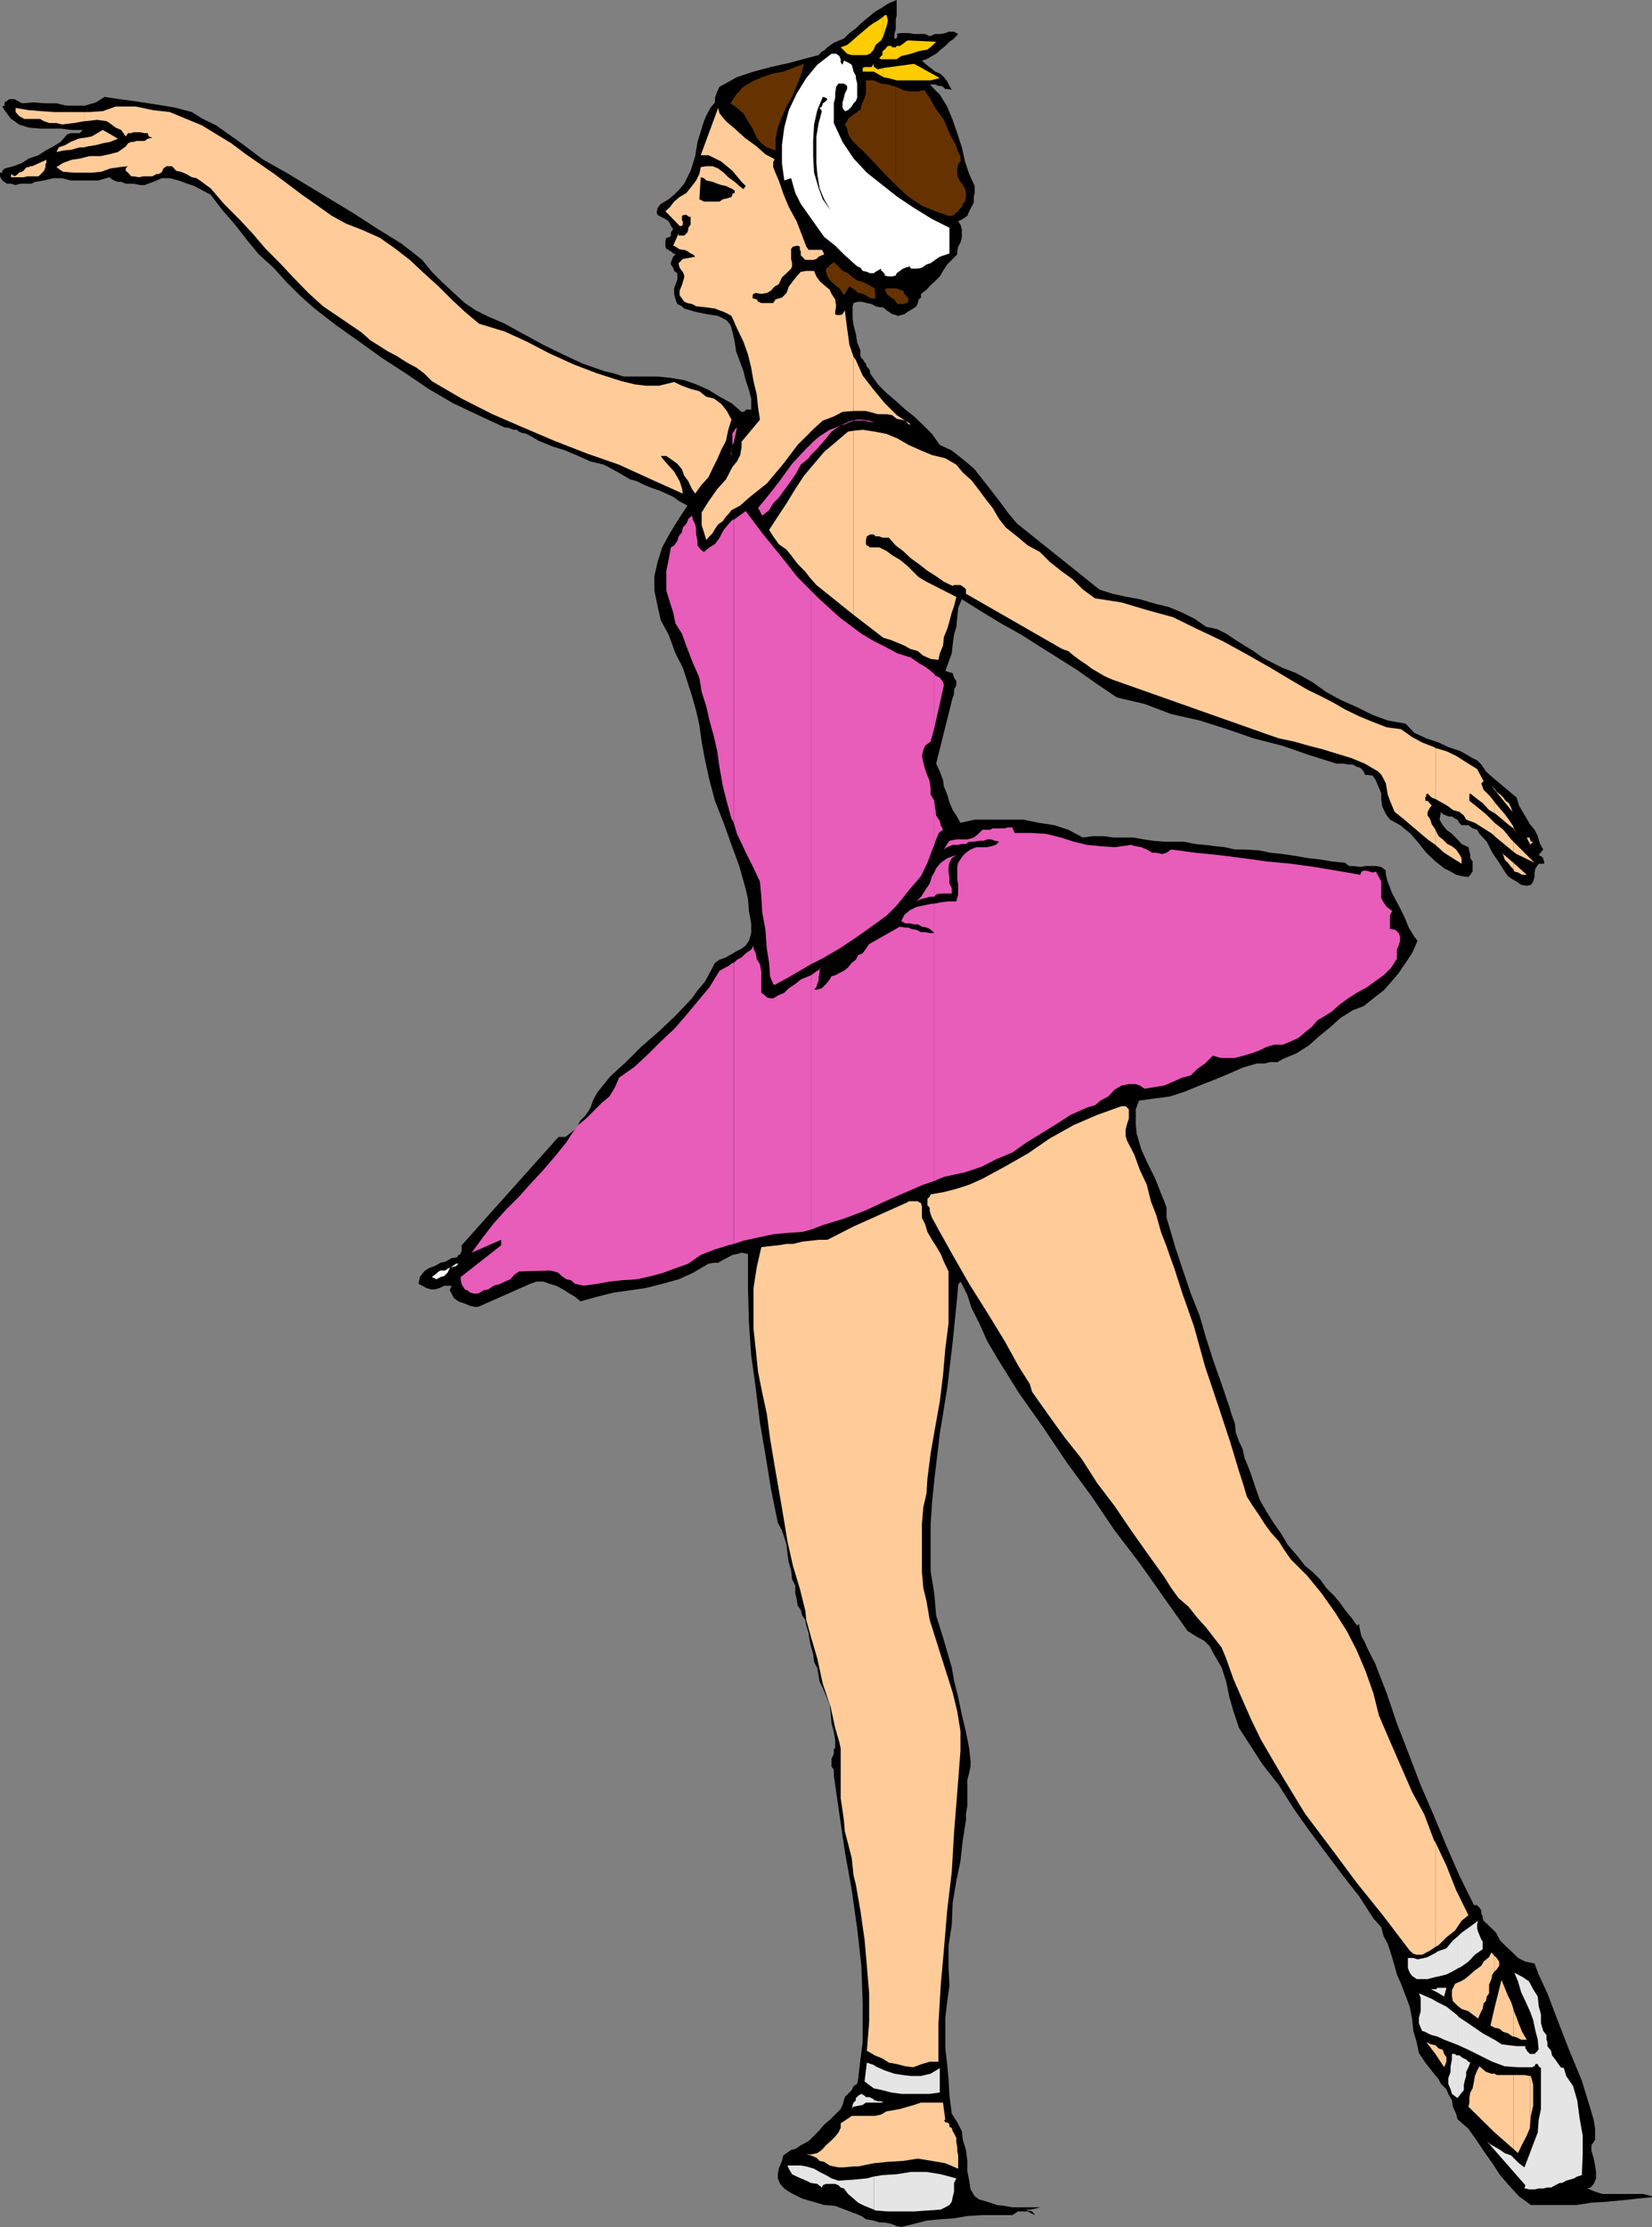 <svg xmlns="http://www.w3.org/2000/svg" width="360" height="485"><rect width="100%" height="100%" fill="#808080" stroke="none"/><path d="m267.902 306.402.5 1.7.7 1.898.199 2 .699 1.902.8 1.7.403 1.898.797 1.902.703 1.899.899 2.699 1 2.8 1.398 2.4 1.5 2.402 1.703 2.398 1.399 2.402 1.898 2.2 1.902 2.398 1.7 1.402 1.699 1.7L289 345.8l1.703 1.699 1.2 1.402 1.199 1.7 1.398 1.699 1.203 1.699.5-.3v.3l.2 1.2.3 1.202.7 1.2.5 1.199 1.199 2.398.5.903 2.601 6.699 2.2 6.5L307 382l2.602 6.8 2.898 6.7 2.703 6.5 2.797 6.402 3.203 6.5h.7l.199.297.3.203.399.7v.699l.3.5v.5l.2.5 1.5 1.398 1.199 1.203.902 1.7 1.2 1.199 1.5 1.398 1.199 1.203 1.601.797 2 .403.899 2.398 1.902 4.102 2.2 5.8 2.597 6.7 2.703 6.5 1.899 6.199.699 2.398.3 1.903V466l-.8 1.2v1.202l.5 1.7.3 1.5.2 1.398v1.402l-.2.5-.3.7-.7.8-.699.2 1.7.699 1.601.5h8.899l1.898.5v.199l-3.098.3-3.601.4-3.301.3-3.2.2-3.3.5h-9.898L331 478.3l-2.2-2.398-1.898-2.203-1.699-2.597-1.902-2.7-1.399-2.101-1.902-2.7-2.398-2.101-.301-1.2-.7-1.5-.199-1.398-.8-1.402-.399-1-1.203-1.2-.5-1-1-1.198-1.898-2.403-1.399-2.097-.5-2.403-.703-2.398-.297-2.7-.5-2.601-.902-2.398-1-2.602-.899-2-.5-1.898-.5-1.7-.5-1.601-.5-1.5-.902-1.7-.5-1.902-1.7-1.898-3.097-4.801-3.601-4.598-3.602-4.8-3.598-4.801L282 394l-3.297-5.2-3.601-4.6-3.102-4.798-2-3.101-1.2-3.602-.898-3.097-.699-3.403-1-3.097-1.703-2.903-.898-1.699-1.2-1.2-1.699-.898-1.902-1.203-5.098-7.199-5.3-7.5-5.5-7.2-5-7.398-5.5-7.5-5.102-7.601-5.301-7.5-4.797-7.7-2.101-3.601-1.7-3.8-1.699-3.4-.902-2.8-1-2-.5-.898-.5.699-.2 2.601-1 9.899-1.199 10.101-1.601 9.797-1.2 10.102-.5 5-.3 4.8V342.2l.8 4.801.399 4.8 1.5 4.802 1.402 4.8.5 1.7.5 2.898.899 3.602.8 3.8.899 3.797.703 3.602.297 2.699v1.2l-.297 1.402-.402 1.5v5.699L210.5 395v1.402l-.7 4.399-.5 4.5-.898 4.3-.8 4.801-.2 4.797-.699 4.602v4.601l.2 4-.5 3.598-.403 3.402v6.7l.402 3.398.301 3.3.2 3.602.5 3.899 1.199 1.898 1 1.903.199 1.898.699 2.2.3 2.402v2.199l.403 2.101.297 1.899.902 1.5.801.5-.5.398-.3-.398h-.2v-.301l.5.3 1.399.4 1.699.5 1.402.5 1.7.202 1.699.297h6.199l-2.098.5h-1.902.699l.5.203.902.2.7.8-.7-.3-.902-.5h-2.2l-.698.5-.5.3h-6.7l-3.101.2-2.899.5-2.902.199-3.098.3-2.699.7-2.8.699-1-.2-1.2-.5-1.402-.3h-1.2l-1.199-.398-1.699-.301-1-.7-1.203-.5-2.398-.902-2.102-.797-2.398-.203-2.399-.699-2.402-.7-2-1-.899-.5-1-.698-.902-1-.5-1.2v-.902l.203-1.2.297-.698.402-1 .301-1.2.7-.5 1-.703.898-.199 1.199-.8 1.703-.9 2.2-2.198 1.199-1.403L181 461.5l1-1 1.203-1.2.399-.898.3-1 .2-.703 1.5-1.5.398-.898.8-.5.2-1 .5-4.301.5-3.8v-8.4l-.297-8.198-.902-8.102-1.2-8.398-1.5-8.403-1.199-8.199-1.199-8.398v-1.2l-.5-.703V383l.5-1v-1.2H182v-1.898l-.297-1.703-.5-1.898-.203-2.399-.2-1.703-.8-1.898-.7-1.7-.698-1.402-.2-1.199-.3-1.7-.7-1.398-.199-1.703-.5-1.699-.3-1.398-.2-1.5-.5-1.602-.203-1.2-.7-1-.3-1.198-.7-1-.198-1.403L173.3 347v-1.7l-.7-1.398-.199-1.902-.5-1.7-.3-1.898-.2-2-.5-1.601-.5-1.5-.902-1.7-1.5-7.402-1.2-7.398-1.198-7-.899-7.399-1-7.203-.5-7.199-.203-7.5v-7.398l-1.398-.301-1 .3-1 .2-.899.5-1 .5-1.203.699h-.898l-1.2.2-3.402 2-3.098 1.402-3.601 1-3.598.898-3.402.5-3.598.5-3.601.902-3.602 1-1.2-1-1.198-.703-1.399-.898-1.5-.801-1.402-.398-1.399-.5h-1.5l-1.402.5-11.297 5h-.703l-1-.2-1.2-.5-1.398-.5-1-.703-.5-1L98 281l.402-1h-1.601l-1 .5-1 .3h-.899l-1-.3L92 280l-.797-.398.297-1.5.902-1.2 1-.703 1.399-.5L96 275l1-.2 1.402-.8 1.2-.2.3-.5.5-.198v-.301l.2-.399V271.2l21.101-23.597h1.5l1.2-.903 1.199-1 .898-1.7 1.203-1.2 1-1.6.5-1.5.899-1.7 2.898-3.598 3.402-3.101 3.301-3.301 3.899-3.398 3.601-3.403 3.598-3.797L152 215.7l1.602-1.898 1.199-2.2 1-1.902 1-.699 1.402-.5 2.399-1.398 1-.5.898-.7.703-1 .5-1.703v-2.097l-.5-2.7-.203-2.601-.5-2.2-1.398-5-1.7-4.601-1.699-4.8-1.902-4.798-1.2-4.5-1-4.601-.699-3.801-.5-3.598-.699-3.101-.902-3.2-1-3.101-1-3.098-1.598-3.101-1.5-4.102-1.703-3.097-.7-3.102-.698-3.398V125.5l.699-3.098 1-3.203 1.699-3.097 1.902-3.102 1.899-2.898-1.7-.903-1.398-1-1.5-.699-1.601-.7-1.5-.5-1.7-.698-1.601-.801-1.5-.399-2.899-1.703-2.8-1.5-2.899-.699L126 99.3l-2.797-1.198-2.902-.903L117.402 96l-2.601-1.5-.801-.2h-.2l-.698-.3-.5-.398h-.7l-.699-.301-.8-.2H110l-5.797-2.699-5.5-2.601-5.3-3.102-5-3.398L83.3 78l-5-3.598-5.098-3.601-5-3.899-2.902-2.601-2.899-2.899-2.8-3.101-3.2-2.899-2.8-3.402-2.399-3.098-2.703-3.101-2.598-3.399-1.699-.902-1.902-1-1.5-.5-1.899-.7L37 38.8h-1.7l-1.898.802-1.902.699h-1L29.102 40h-1.7l-1-.398h-.699l-.902-.301-1-.7-2.399.7h-6l-1.902-.5h-1.898l-2 .5-1.899.3-.902.399H4.402l-1 .3-1-.3H1.5l-1-.7-.5-.898v-.8h.5v-.403l.5-.5 1.902-.5 1.899-.699 1.5-1 2.101-.7 1.5-1 1.7-.898 1.601-1 1.5-1.703h.2l.5-.199H17.3l.3-.2.399-.5h-2.398l-2.399-.3h-4.5L6.3 27.8l-2.2-.698-.898-.7-.8-.5L1.5 24.7 1 24l-.5-.8.5-.2v-.7l.5-.3.5-.398h1.203l.7.398.898.5 2.402-.2 2.7.2H12.3l2.101.5H18.5l2.402-.7 1.899-1.198 3.199.5 3.102.398 3.3.5 3.2.5 2.8.5 3.399.902 2.402 1.5 2.899 1.399 5.5 3.898 4.8 3.602 5 2.8 4.801 2.899L72 43.402l4.8 2.899 5.102 3.3 5.5 3.399 2.2 1.7L92 56.601l2.102 2.597 2.199 2.203 2.601 2.399 2.399 2.2 2.402 1.602 2.399 1.199L110 70.5l4 2.2 4.402 2.402 4.301 2.097 4.297 2 4.602 1.602 2.101.5 2.2.699h7.398l2.902.3 2.899.5 2.601.9 2.7 1.202 2.398 1.5 2.601 1.399 2.2 1.898H162l.3-.199h.2v-.3h1.203v-2.4l-.5-1.898-.703-2.101-.5-2-.7-1.899-.898-2.402-.3-2.098-.5-2.203-.399-1.398-.8-1-.903-.5-1-.5-2.598-.399-2.402-.5-1-.3-1.398-.403-.5-.5-1-.5-.399-1-.3-1.199v-1.2l.699-1.898V59.5l-.7-.5-.199-.7-.5-.698v-.5l.5-1.2.5-.5-.3-.203h-.2l-.5-.5H146l-.297-.297-.5-.203-.203-.5V52.5l.203-.7.797-.198.203-.301v-.7l.5-.699-.5-.703-.203-.5-.297-.5-.703-.5-1-.5-.7-.398-.198-.5.199-1 .699-.899 1.703-1 1.2-1 1.199-1.203 1-1.199 1.398-2.8 1-3.2.5-3.098.902-2.902.5-1.598.5-1.203.899-1.699 1-1.2v-1l.5-1.398.5-1 .902-.5 2.899-1.601 3.601-1.2 3.797-1 4.402-1 3.301-.902 2.7-.699.699-.8.5-.2.699-.7.699-.5.703-.5.5-.198.7-.301 1-.399 1.199-1.203 1.398-1L187.703 5l1.7-1.398 1.199-1 1.699-1 1.402-.903 1.7-.699v3.3l-.2 1v2.102l-.3 1v1h.5v-.3l.199-.2-.2-.5.7-.203H198l1.203.203h2.399l1 .5 1.199-.5H205l1-.203.703-.297h1.2l.5.297.398.203-.899 1-1 .7L206 10l-1 .8-1 .9-.898.5-1.2.702-1 .297 1 .903.899.699 1 .8 1 .399.902.8.7.9.5 1 .5.902-.7-.2H206l-.5-.5-.5-.203h-.5l-.7-.297h-1.198l2.199 2.2 1.601 2.597 1.2 2.903 1 2.898 1 3.102.699 3.097.902 2.703 1.2 2.598V42l-.2.902v1.2l-.5 1-.5.898-.402 1-1 .7-1 .5.5.702.3 1v1.899l-.3 1-.5.898-.2 1v.703l-2.199 2.2L205.5 59l-.7 1.2-1 1-1 .902-.898 1-1.199.898v.8l-.5.4-.203.8-.297.7-.703.5-.7.402-.5.3-.698.5-.7.2-.8.199-.399-.2-.8-.199-.7-.5-.5-.3-.402-.403-.5-.297h-.7l-.8-.203-.899-.5-1-.199-1.199-.3H187l-1 .3-.2.7v2.6l.2 1.5.5 1.9.3 1.902.7 1.699V77.5l.203.5.297.2.402.702.301.297.2.703.5.5.199.399v.5l1.699 2.398 1.902 1.903 2 1.699 2.098 1.898 1.902 1.5 2 1.903 1.899 1.898 1.699 2.402 2.601 1.2 2.399 1.898 2.402 2 1.899 2.402 1.898 2.399 2 2.601 1.602 2.2 2 2.398 18 14.402 2.8.899 3.2.699 2.8.5 3.399 1 2.902.7 2.899 1.202 2.8 1.399 2.399 1.699 2.402.5 2 1 2.098 1.402 1.902 1.2 2 1.199 1.899 1.398 1.898 1 2.402 1.203 3.098 1.2 3.402 1.898 3.098 2.2 3.102 1.702 3.601 1.598 3.399 1.7 3.3 1.202 3.899.7 1.902 2 2.598 1.199 2.699.898 2.102 1 2.699.903 2.601 1.5 1 .5.899.898 1 1.5 1 .902 5.699 4.797.5 1.703.703 1.2.7 1.199 1 1.699 1 1.2.699 1.402.5 1.699.699 1.199-1 1.2.3.202h.2l.5.5v.297l.199.403v.5h-1.2l-.698 1-.2.898v1l-.3 1-.5.7-.899.202-1.203-.203-1-.699-.898-.5-1-.7-.7-1-1.199-1.898-1.5-2.203-1.203-2.398-1.598-1.7-.5-.902-1-.297-.902-.703h-1.5l-.5-.5-.398-.699-.5-.2-.7-.5h-.8l-.399-.198-.8-.301-.403-.5-.297 1.699.7 1.2.8 1 1.2.902 1.199 1.199.898 1 1.5.699.402 1.7v.702l.5.7v2.199l-.5.699-.402.5-1.5-.2-1.2-.3-1.198-.7-1.399-.698-1.902-1.5-2-1.903-1.899-2.398-1.699-1.899-2.101-1.703-2.2-1.199-.902-1.2-.797-1.698L301 174v-1.2l-.7-1.698-.5-1.2-.698-1-1.7-.203-.199-.699-.8-.8-.7-.2-.902-.5h-1l-1-.2h-1.598l-6-1.898-5.8-2-6.2-1.601-5.8-2-6-1.899-6.2-1.402-5.8-2.2-6-1.398-4.301-2.902-4.102-2.898-4.098-2.602-4.3-2.7-4.102-2.6-4.297-2.4-4.3-2.6-4.301-2.7-.801 1.902-.2 2-.199 2.098-.5 1.7-.3 2.202-.2 1.899-.699 1.898-.703 1.903.902.3.7.2.3 1 .5.699v.898l-.5 1v1l-.3.703L204 166.301l.8 1.699.7 1.902.203 1.399.7 1.699.5 1.7.699 1.702.8 1.2.899 1.597 3.101-.699H223l3.402.7 3.301.5 3.098 1 3.199 1.702 2.102-.3h2.398l2.203.3H247l2.203.399 2.098.3 2.402.2H258l2.402.5 2.2.199 2.398.3 1.902.2 2.2.5h2.101l3.2.2 2.398.5 2.8.3 2.7.402 2.902.5 2.598.297 2.402.403 2.899.3.898.7h1l1.402.199 1.2-.2h2.199l1.199.2 1 .8v.899l.402 1.5 1 2.602 1.399 2.597 1.199 2.403 1 2.398 1.203 2 .7.902-1.2 2.7-1.402 2.097-1.5 2.203-1.598 1.899-1.703 1.898-2.2 1.703-2.097 1.7-2.402.898-2.7 1.7-2.101 1.902-2.7 2.199-2.097 1.898-2.703 1.703-2.898 1.2-1.2.699h-1.601l-1.2.3h-1.699l-3.101.899-3.399 1.5-2.902 1.2-3.098 1.202-3.402 1.399-3.098 1-3.101.398-3.598.5-.703 1.903V245l.203 1.902 1 3.399 1.399 3.101 1.699 3.399 1.199 3.101.703 1.7.5 1.398v2.2l.5 1.6 1.399 4.802 1.699 5.097 1.699 5 1.902 4.801 1.399 4.8 1.699 5.302 1.703 4.8 1.7 5"/><path fill="#630" d="m159.203 22.5 1.2-1.898 1.597-1.7 2-1.203 2.102-.898L168.5 16l2.203-.398 2.098-.801 2.402-.899-.703 2.598-.898 2.2-1 2.402-1.2 2.097-1 2.203-.902 2.399-.5 2.398v2.602l-1.898-.7-1.2-.902-1-1.199-.902-2-1-1.598-1-1.703-1.398-1.199-1.399-1m28 41.3.797.2.703.3.7.5.5.2h.898l-.2-2.2-1.199-.698-1.402-.7-.797-.203v2.602m0-2.601H187l-1.2-.798-1-.902-1.198-.5-.899-1-1-.898-.703.5-.7.699-.3.199v.7l.3 1 .7 1 1 .902.902.699.7 1 .3.5 1.2-1.899.699.399.699.5.5.5h.203v-2.602m0-29.097.797.699 2.602 2.699 2.199 2.402 2.402 2.399V18.902l-1.703-.5-1.5-.203-1.598-.699h-1.699v2.902l-.3.899-.403 1-.297.699-.203 1h-.297v8.102"/><path fill="#630" d="m187.203 24-.402.402-1.2.797-.8.703-.2.5-.5.7.5.898.2 1 .3.7.7 1 1.402 1.402V24m8 41.7.2.3.199.2h1.5l.199-.2h.5l.199-.8-.2-.4-.698-.8-.301-.7-.7-.198-.699-.301h-.199v2.898m0-2.899h-2l-.402.302.402.699V64l.297.3.703.5.2.2.5.2.3.5v-2.9m0-22.5.2.2L198 42.902l2.902 1.899L203.801 46l2.902 1h.7l.5-.2.5-.5.398-.3.5-.7.3-.198.2-.7.5-.5.199-1V42l-.2-1-.698-1-.801-1.2-.2-.898V36.7l.2-1 .5-.5V34l-.5-.898-.399-1.2-1.5-2.902-1.199-2.898-1.902-2.602-1.2-2.2-1-1.398v-.3l-1.601.3h-1.7l-1.5-.3-1.597-.7v21.399"/><path fill="#fc0" d="m192.5 16.8 1 .2 1.902.5h7.399l2-.5-5.598-3.098-6.703.899v2"/><path fill="#fc0" d="m192.5 14.8-1.2.302-.5-.301-.198-.2h-.2v-.699l-.5.7h-1.5L188 14.8v.8h2.402l1.598.9.5.3v-2m0-1.898h2.902l1-.703.899-.199 1.199-.3 1.5-.5.902-.2 1.2-.2 1-.8.898-.898-6.2-.301-.5.3-.198.2-.7.5-.3.199h-.7l-.199.3h-.8l-.2-.3h-.703l-.297.3-.402.5-.301.2v1.902m0-1.902-.2.2v.8l-.3.2-.398.5.398.202h.5V11m0-3.098.3-1 .403-1.203.297-1.199-.297-1.2h-.402l-.301.302v4.3"/><path fill="#fc0" d="m192.5 3.602-.898.699-1.2.699-1 .7L188 6.901l-1.2 1-1 .899-1.198 1-1.399.5 1.399 1.398 1 .301h3.101l.899-.3.8-.9.399-1 1.199-1 .5-.898v-4.3"/><path fill="#fff" d="m183.902 13.2.899.402.8.5.2.699.199.8.5.899v.5l.3 1.2v3.1l-.3.7-.5.5-.398.7-.801.8-.7.2-.5-.7v-1.2l.301-1 .2-.898.5-1V18.7l-.7-.5h-1.199l-.5.703-.203 1.5v.899l-.297 1.199v4.3l1.899 4.102L186 34.5l2.902 3.102 3.399 2.699 3.3 2.601 3.602 2.399 3.899 2.398 3.8 1.903v5.597l-1.199.403-.902.3-2 1.399-.899.3-1 .7-.902.199h-1.5v-.2h-.2V58l-1 .3-.5.2-1.398 1-.199.5-.8.2h-.903l-.7-.2v-.5h-.3v-.3h-.2V59h-.3v-.5l-1.2.7-.398.3h-.8l-.7-.3L188 59l-.5-.7-.7-.3-.8-.7-2.098-1.898L182 53.5l-2.398-1.898-1.7-2.403-1.699-2.398-1.703-2.399L173.3 42l-.898-3.2-1.5.5-.5-3.8v-3.898l.5-3.801 1-3.801 1.7-3.598L175.703 17l2.399-2.898 3.101-2.403h1l.7.5.3.703v.7l.399.5v.5-.5l.3-.903"/><path d="m179.102 24.2-.7 2.6-.5 2.9v5.8l.2 2.402.5 3.098 1 2.402L181 45.801l-1.7-2.399-.898-2.402-1-3.398-.199-3.602v-3.3l.2-3.598.699-3.102 1.199-2.898.699.199.3.3-.3.399-.398.3-.301.2-.2.7-.5.3.5.7"/><path fill="#fc9" d="M6.5 38.402h1.902l1-1 .2-.203.3-.797V35.7l.2-.199v-.7L7 36.2h-.5v2.202m0-2.202-.2.202h-.5l-.698.797-.301.203-.7.2-.199.3-.699.5-.8-.5v.7h2.699l.898-.2h.5V36.2m0-10.298h2.203l.899.5 1.199.399h1.5l1.199.3 2.602-.3 2.199-.399v-2h-6.5L8.902 24.2 6.5 24v1.902M6.5 24h-.2l-2.898-.5v.902l.7.797.3.203.899.5H6.5V24"/><path fill="#fc9" d="M18.3 37.602H20l2.102-.2L24 36.7l2-.297 1.902-.203-.3.203-.2.297v.5l.5.403.7.8h.5l1.199.2.902-.2h2l.899-.5h.5l.5-.3.199-.2.3-.703.399-.297.3-.203h1.2l.902 1 1 .203 1.2.5 1.199.7 1 .199 1.199.8.902.7 1 .699 2.899 3.402 3.3 3.297L55 50.801l2.902 3.398L61 57.301l2.902 3.101 3.301 3.399 3.2 2.898 8.398 5.703 1.902 1.7L84.5 76.5l1.902 1 2.2 1.402 2.199 1.2 1.601 1.199 1.7 1.699 6.5 3.8 6.699 3.4L114 93.101 120.8 96l7.2 2.8 6.902 2.4 7 3.202 6.899 3.098-.2-1.2-.5-1.5-.5-.898-.699-1.203-.902-1-.797-.898-.703-.801-.5-.7h1.203l1 .7 1.399 1 1 1.2.5 1.402.898 1.199.8 1.699.7 1 1.203-1.7 1.7-1.898.898-1.902 1-2 .902-2.098 1-1.902.5-2.398.7-2.2-1-1.902-1.2-1.5-1.601-1.2-1.7-.398-1.5-1.203-1.902-.5-1.898-.699-1.7-.8-3.3.8h-2.899l-2.402-.3-2.899-.7-5.3-1.7-5-1.898L119.8 77l-5-2.598L110 72.2l-5.598-1.699-3.101-2.598-2.899-2.703-2.8-2.797-3.2-2.902-3.101-2.898-3.098-2.403-3.402-2.398L79 50.1l-3.598-1.4-3.101-1.7-3.098-2.2-3.402-2.398-6-4.5-6.2-4.3-3.199-2.403-3.3-2L44 27.301l-3.398-1.399-3.602-1.5L33.402 24l-3.8-.8h-4.399l-2.8 1-2.903.202h-1.2v2h.2l2.703-.3 2.098.3 1 .7.902.699 1.2.5 1 1.398.5-.699h.699l.5-.2H30.5l1 .2h.703l.2.7.8.3-1 .2-.703.5h-1.7l-.698.202h-.5l-.7.297-.5.703-1.699 1.2-1.902.5-1.899.398H19.5l-1.2.3v3.302m0-3.302-.698.2-2 .3-1.899.7-1.402.902 1.402 1 2.399.2H18.3V34.3"/><path fill="#fc9" d="m18.3 32.102.7-.2 1.902-.3 1.5-.403L24 30.902l1.703-.703-3.3-1.898-1.2.699-1.203.7-1.5.3h-.2v2.102"/><path fill="#fc9" d="m18.3 30-1.198.2-1.7.702-1.199.7-1.402.5-.5 1 1.402-.301 1.899-.2 1.699-.5h1V30M186 471.8h1l3.402-.698 3.098-.301 3.3-.2 3.2-.5 3.102.5 2.898.5 2.8 1.2v-2.899l-.198-1v-.902l-.2-1v-.898l-.5-1-.3-.5-.2-.7-.5-.203v-.5l-.199-.297-.3-.203H206l-.297-.5H206l-.5-3.797h-4.797l-1.5.5-1.402.399-1.7.5-1.699.3-1.199.2-1.203.699-1.398.3H186v11m0-11h-.398l-1 .7-1.399.902v1l-.5 1-.703.899-1 1-1 .898-.898 1-1 .703-1.399.297h-1l1 .203 1.2.5.699.7 1 .199 1.199.8.902.2 1 .199h1.2l2.097-.2v-11m0-52.398.5 2 1 5.7.902 6.3.5 5.7.5 6v6.3l-.5 6.2 1.7 1 1.699.699 1.402.898 1.7.301 1.898.5 1.699.2 1.902-.7 1.7-.5h1.898v-8.2l.5-8.398.703-7.902.7-8.398 1-8.403.5-8.597.699-8.7.699-9.101V377l-.7-4.3-1-4.098-1.199-3.801-1.402-4.399-2.398-7.601-.7-4.102-.699-2.898-.3-3.399v-10.5l.3-3.601.7-3.102.199-3.199.699-5.5 1-5.7 1-5.6.699-5.7.5-5.8.703-5.5v-11.298l-1-2.101-.703-1.7-1-1.699-.898-1.402-1-1.7-.5-1.698-.7-1.403v-2.398l-.199-.801-.5-.2-.203-.198h-2l-.2.199-11.8 5.3v141.301m0-141.3L180.3 270h-1.898l-1.699.2-1.902.202-2 .5h-1.399l-1.902.297-1.898.203-1.7.2-1 4.398-.699 4.5v8.902l.5 4.598.5 4.8.899 4.5 1 4.602.699 5.297 1 6 .902 5.203 1 5.797.899 5.5L172.8 341l1.5 5 1.199 4.8.203 2 1 3.602 1.399 4.797 1.199 5.5 1.699 5 1 4.602.902 3.101.301 1.399v10.8l.399 2.7.3 2.101.2 2.399 1.5 5.8.398 3.801v-141.3m.001-133.2 6.5 5 1.703.5 1.2.5 1.699.7 1.199.699 1.699.5 1.203 1 1.598.699 1.699.2.3-1.4.7-1.698.203-1.903.7-1.699.5-1.7.5-1.898.5-1.402.5-2-6.5-3.3-1.7-1-1.203-1.2-1.2-1.2-1.698-1.398-1.7-1-1.199-.902-1.601-.8h-2.2v-.2l-.5-.2-.199-.3v-.898l.2-.801.699-.399h.8l.399.399h.8l.7.3h1.402l1.5 1.7 1.598 1.199 1.699 1.602 1.703 1.199 1.899 1.5L204 125.5l1.703 1.2 1.899.902.3-.2h1.399l.3.2.7.5.199.3v.899l20.902 12 1.399.5 1.199 1 1.203.898 1.5 1 1.2.903 1.699 1 1.199.699 1.601.699 33.399 11.8 2.902 1 3.297.7 3.203.902 3.098.797 2.902.903 3.297 1 2.902 1.199 2.899 1.699.699.7.5.902.5 1 .203 1.199.2 1.199.5 1.402 1 2.399 1.898 1.5 1.402 1.199 2 1.7 1.899 1.6 1.699 1.2v-3.3l-.301-.5-.5-.7-.2-.7-.198-.5-.5-.698v-.801l.5-.899.398-.5-.898-1h-.5v-.902h.199v-.5l.3-.2.899.9.8.3v-11.098l-.3-.203-2.598-1-2.199-1.199-2.402-1.7-3.098-.398-3.101-1.203-2.899-1.199-3.101-1.5-2.399-1.398-2.902-1.5-2.899-1.403L282 148.5l-5.2-3.098-5.097-2.902-5.3-2.898-5.5-2.602-5.301-2.598-5.5-1.5-5.7-1.703-5.8-.898-2.602-1.899-2.2-2.203-2.597-1.898-2.402-1.899-2.2-2.203-2.601-1.398-2.398-2-2.399-1.899-1.5-1.902-1.402-2.398-1.5-1.903-1.399-1.898-1.699-2.2-1.902-1.699-1.399-1.703L206 99.801l-2.898-.7-2.399-1L198 96.903l-2.398-1.402-2.399-1-2.601-.5-2.602-.398-2 .199v40.101"/><path fill="#fc9" d="m186 93.8-1.2.2-2.597 2.2-2.601 2.202-2.2 2.598-2.199 2.602-1.902 2.898-1.899 3.102-1.902 2.898-1.898 2.902.898 1.399 1.203 1.699 1.7 1.2 1.199 1.5 1.199 1.6 1.699 1.7.902 1.2 1.5 1.702 8.098 6.5V93.801m0-4.301h2.703l2.598.7h1.902l1.2.202 1 .797 1 .203.898.2.699.8h.5l-3.098-2-2.601-2.601-2.399-2.899L188 81.801l-1.5-3.399-.5-.703V89.5"/><path fill="#fc9" d="m186 77.7-.898-2.598-.5-3.602-.5-3.898-.5.8-.399.2h-1l-.203-.2v-.5l.203-1.203-.203-1.5-.797-1.199-.402-.898-1.2-1-1-.903-.699-1-.5-1.199h-1.699l-1.203.2-.898 1-.801 1-.899 1.202-.5 1.399-1 1-1.402.398-.5.801h-2.598l-.699-.3-.3-.5-.7-.2H164v-.7l.203-.3.5-.2 1.2.2 1.199-.2.898-.5.8-.898.903-.5.7-1.5 1-.902 1-1 .199-.5v-.7l-.2-.898V54.2l.399-.5 1-.199.5.2v.702l.199.297v.903l1 1h1.703l.7-.2.5-.5.699-.3.5-.2-.301-.703-.2-.297h-2.898l-.5-.703-.902-2.398-1.2-3.102-1.699-3.097-1.199-2.903-1-2.898-.902-2.102-.301-.797V35.2l.3-.398-.3-.301-1.7-.898-1.898-1.7L162.301 30l-2.2-2-1.898-1.598-1.402-1.703-.301-1.199-3.797 10.3h1.7l1.398.7 1.402.7 2.399 2 1 1.202 1 1.2.898.898-.5.7-.898-.7-1-.898-1.399-1-1-1-1.203-.903-1.2-.5h-1.398l-1.199.203-.3 1.5-.7 1.399-.902 1.199-1.2 1.5-1.5.902-1.199 1-.902 1.2-1 .898 3.102 3.2h.5l.199-.298V48.2l-.2-.199v-1l.5-.2h.5l.2.2H150v.2h.5v1.702l-.5.7v.3l-.2.7-.698.699h-1.2v-.5l-1.199 2.699.5.2.7.5.699.202h.5l.699.297.699.5.5.203.5.5-2.7.5-.898.899v.3l.2.7.5.699.199.2.3.8v.402l-.5 1.7-.5 1.199v1l1 1.398.7.301 1 .2.902.5 1.899.202 2.199.297 1 .403.902.3 1 .5.7.399 1.199 2.699L162 74.402l1 2.797.703 2.903.5 2.898.7 2.902.3 2.899.399 2.601-4 4.797v1.203l-.301 1.7-.7 1.398-1 1.2-1.398 2.702-1.902 2.098-1.899 2.7-1.5 2.402v2.8l.5 1.5.5 1.7.7-.801.699-.7.5-.902.699-1 1-.699.703-1 .5-.5.7-.898 1.898-1 1.902-1.7 2-1.601 1.899-1.5 3.601-4.301 3.098-4.098 3.601-3.601 1.899-1.7 2.402-.902 1.899-1L186 89.5V77.7m126.8 369.6 1.903 2.9.5-1.2v-1l-.5-.7-.3-.898-.903-.3-.7-.7v1.899m0-1.899-1-.203-1-.5 2 2.602v-1.899m0-21.402.7-.398 1.703-1.7 1.899-1.5 1.398-2.101 1.5-1.2-2.7-5.5-2.097-5.3-2.402-5.102V424"/><path fill="#fc9" d="m312.8 401.2-.3-.4-2.098-5.6-2.699-5-2.402-5.5-2.399-5.5-2.402-5.598-1.2-4.801-1.698-4.801-1.899-4.5-2.101-4.098-2.7-4.3L288 347l-3.098-3.8-3.601-3.598-1.399-2-1.199-1.903-1.703-1.898-1.398-1.899-1.2-1.902-1.5-2.2-1.199-1.898L271 323.5l-1-3.098-1.898-6.3-2.602-7.903-2.898-8.597-2.399-8.7-2.601-7.402-1.7-5.3-.699-1.9-1-2.898-1.203-3.101-1-3.602-1.2-3.097-.898-3.602-1.5-3.2-1.199-3.3-1.601-3.098-.301-1V246l.3-1.2.399-1.198v-2l-.7-.7h-.898l-5.3 1.899L234 245l-5.2 2.902-4.8 3.297-5.098 2.903-5 2.699-2.699 1.199-2.8.902-2.7.7-2.902.5-.2.5-.5.5v1.398l.5.5v.7l.2.702.3.797 1.7 3.102 2.8 5 3.602 6.3 3.899 6.2 3.8 6.199 3.098 5.602 2.402 3.8.5 1.7 3.399 4.8 3.601 5 3.801 4.797 3.399 5.301 3.8 5 3.598 5.3 3.602 5.102 3.601 5 1.5 2.399 1.598 2.199 2.199 1.902 1.902 2.399 1.899 2.101 1.699 2.2 1.703 2.199 1 2.398 1.598 4.5 2 4.602 1.902 4.3 2.098 4.301 4.601 7.899 5 8.199 5.801 7.7 5.5 7.402 5.797 7.199 5.703 7.5.797.699.703.2h1.2l1.699-.9 1.199-.8v-22.8M312.8 184l1.903 1.7 1.899 1.202 1.898 1.2v-1.2L318 186l-.7-1-.898-.7-1-.5-1-1-.902-.698-.7-1.403V184m0-10 .7.402.902.5 1.2.7 1 .8 1.398.399 1 .8.5.899 1.902.7 1.899 1.202 1.902 1.2.5.5v-2.903l-1.902-1.898-1.7-1.399-1.898-1.5V173l.2-.2 1.5 1.2 1.199.902 1.398 1.5 1.203.7v-2.403l-.902-1.199-1.5-1.5-.5-1.398.5-.5-1.399-2.602-2.402-1.5-2.2-1.398-2.097-1-2.402-.7V174m12.902 290.402 4.098 3.598v-16.098h-3.598l-.5-.3v12.8m0-12.8H325l-1.2-.403-1.398-1.199-.5.902-.5 1.2-.199 1.199-.3 1.5-.5.898-.2 1.203v1l-.203.899 5.703 5.601v-12.8m0-10 1 .199.899.699 1 .3 1 .7h.199v-6l-.5-1.5-.7-1.398-.699-1.7-.699-1.703-1.5 6v4.403m0-4.402-.902 3.902.902.5zm0-7.9.297-.198.703-1v-.903l-.703-1-.297-.199v3.3"/><path fill="#fc9" d="m325.703 426-.703-.8-.5 1-1.2 1-.5.902-1.398 1-1 .898-1.199 1-.902.5-1.2.5-.699 1.402v1.399l.2 1 1 1 .898.699 1.5.5.902.7 1.2.902.3-.7.399-.902.3-.5.2-1.2.5-.5.199-1 .5-.698v-1.903L325 431l.203-1 .5-.7V426m0-243.898 1.2 1 1.699 1.398 1.199 1v-2.2l-.5-.5-1.7-2.1-1.898-1.5v2.902m0-5 .297.199 1.203 1 1.399 1.199 1.199.902V180l-1-1.5-.899-1.2-1.199-1.398-1-1.203v2.403m0-5.102 3.899 4.8-.301-.898-.5-1-.7-.5-.5-.703-.699-.699-.699-.5-.5-.7v.2m0-.2-.703-.698.703.898v-.2M329.8 468l1 .902.903-1.902 1-1.898.7-1.7v-11.3l-1.2-.2h-2.402V468m-.001-24.5.7.2 1 .5h1.203l-1-1.7-.703-1.7-.5-1.398-.7-1.703v-.199 6m0-254.2.2.5.8.2.903.5h1l-2.902-2.598v1.399"/><path fill="#fc9" d="m329.8 187.902-2.597-2.203.399.5.3 1 .7.703.699.899.5.5v-1.399m-.001-2.402.7.5 1.902.902 1 .5v-.5l-.699-.703-1.902-1.898-1-1v2.199m-.001-5.098.7 1.2-.7-1.403V180v.402m3.602 283v-.203l.2-2.398.5-2.2V454l-.5-1.898h-.2v11.3m0-276 1 .5-1-1zm0-3.602v.2l.7-.7h-.5v-.198l-.2-.301v-.2 1.2"/><path fill="#fc9" d="m333.402 182.602-.199-.2h-.5l.7 1.399v-1.2"/><path d="m159.402 42.902-1 .297-.902.203-.7.5h-3.398l-1-.5.301-4.8.7.199.5.5 1.398.3 1 .399.902.3 1 .2 1 .5h.2l.199.2.5.3v.5l-.5.2v.202l-.2.5"/><path fill="#e85cba" d="M159.902 270.902 162 270.2l3.203-.699 3.297-.7 3.102-.3 3.199-.2 1.902-.5v-55.398l-1 .399-1.203.5-1.2 1-1.398.898-1 1-1.199.5-1.203.703h-.7l-.698-.203-.5-.5-.7-.5v-4.597l-.3-1.602-.7-1.2-.199-1.198-.5-1v-.7l-.5.899-1.203.8-.898.899-1 .5-.7.7v61.202"/><path fill="#e85cba" d="M159.902 209.7h-.3l-.899.702-1 .5-.902.5-2.2 3.598-2.601 3.102-2.398 2.898-2.7 3.102L144 226.8l-2.797 2.8-2.902 2.7-3.399 2.398L134 236.8l-1.2 2-1.698 1.398-1.7 1.703-1.699 1.7L126 245l-1.398 1.902-1.2 1.899-2.601 3.199-2.399 2.8-2.699 2.9-2.601 2.902-2.899 2.898-2.601 2.902-2.399 3.098-2.402 3.3 6.402-2.8v1.2l-8.8 6.902v.699l.199.8.199.399.5.8.5.2.699.5.703.2h1l1.2-.7 1-.2 1.199-.8 1.398-.398 1-.5 1.203-.5.899-1 1-.7 6.699-.203 1 .203.902.297.7.703 1 .7 1 .199.898.8 1 .2.902.199 2.899-.398 2.699-.5 2.8-.301 3.2-.2 3.101-.699 2.598-.703 2.703-1 2.797-1 2.703-1.898 3.098-1.2 2.902-.902 1.2-.297V209.7m-.001-30.5.7 2.402 1.699 3.597 1.699 3.403 1.602 3.398.3 3.3.2 3.4.699 3.8.3 4.102.5 3.097.2 2.903.699 1.699.3.199 3.102-1.7 3.598-2.1 1.203-.7v-81.398l-2.902-2.903-3.801-4.797-3.898-4.8-3.602-4.801-1.398 1-1.2.898v66"/><path fill="#e85cba" d="M159.902 113.2h-.3l-.899 1-1 1.202-.902 1.7-1 1.398-1.2.7-1.199 1-.699-.5-.703-.9v-1l-.297-1.398V115.2l-.203-1-.5-1-.2-.898-.8.699-.398 1-.801.902-.2 1-.699.899-.3 1-.7 1-.699.398-.5 2.703-.5 2.399v4.3L146 131.2l.703 2.203.5 2.399 1.399 2.199 1.199 3.3 1.199 3.102 1.402 3.2.5 3.097 1 3.102.7 3.101 1 3.598.699 3.102.5 3.597.699 3.903.902 3.597 1 3.602.5.898v-66m0-16.798.7-3.3-.5.5-.2.398v2.402m0-2.402-.3.3v2.602l.3-.5V94m16.801 173.8 2.598-1 4.601-1.398 4.5-1.703 4.098-1.898 4.3-1.899 4.403-1.902 2.399-.8v-60.4h-.5l-1.899.4-1.5.3-1.402.7-1.2 1-.699 1.402.899.5h1l.902.199H200l.902.5 1 .199.7.3 1 .9h-1l-1-.2h-.899l-1-.5-1.203-.2-.5-.3h-.898l-1-.2-6.7 3.802-.699 1-.703 1-1 .398-.5 1-.898.7-.801 1-.899.702-1 .5-.902.5-.797.2-.402.699-.801 1-.898.898-1 .301h-.7l.5-.5.2-.7.3-.698v-.801l.2-.899v-1l.5-.203-2.399 1.703v55.399m0-57.801 2.399-1.2 3.8-2.198 3.598-2.403 3.402-2.398 3.301-2.399 2.2-2.203 2.898-3.597 2.402-2.801 1.399-2.899 1-2.703.5-1.199v-9.598L202.8 173v-1.2l-.2-1.698-.5-1.2-.5-1.402-.398-1.5-.3-1.398.3-1.2.399-1 1.199-.902.8-2.898V146.8l-.8-.7-1.2-.902-1.398-.797-1-.703-.703-.5-2.898-.898-2.801-1.5-2.399-1.2-2.699-1.601-4.8-3.598-4.5-4.101-1.7-1.7V210m.001-110.898 1.2-1.2L179.601 96l1.601-2 2-1.398-1 .5-1.402.5L178.6 95l-1.398 1.2-.5.5v2.402"/><path fill="#e85cba" d="m176.703 96.7-1.203 1.202-2.898 3.098-2.602 3.602-2.398 3.097-2.399 2.903.899 1.699 1.5-1.2.898-1.5 1.203-1.199 1-1.402.899-1.2 1-1.398 1-1.5.898-1.703 1.703-1.398.5-.7V96.7m26.899 160.5 2.101-.9 4.598-1 3.601-1.198 3.301-1.7 3.399-1.402 3.101-2.2 3.098-1.898 3.402-2.101 3.098-2 3.601-1.602 1.7-.5 1.199-1 1.699-.898 1.402-1.5 1.5-.899 1.598-.3h1.5l.902.3 1 .7 1.899-.301 2.402-.399 1.899-.8 2-.903 1.898-.5 1.402-1.398 1.7-1.2 1.699-1.699 1.699.5h3.102l1.898-.5 1.703-.5 1.899-.703L276 228l1.703-.5h1.899l1.699-.7L283 226l1.402-1.2 1.5-1.198 1.2-1.403 1.699-1 1.402-.898 1.7-1.5 1.898-1.399 1.902-1.203 2.2-1.199 1.898-1.398 1.699-1.2 1.703-1.703 1.2-1.898v-2l.398-.899.3-1V204l-.3-.8-.7-.7-1.199-.2v-2.898l.301-.703.2-.297-1.2-.902-.703-1-.5-.898V192l-.5-1-.7-1.2-.5.2h-.198l-.7-.2-.8-.198h-.399l-.5.199-.3.699-5.2-.898-4.8-.801-5.102-.7-5.301-.5-5-.699-5.5-.703-5.098-.5-5.199-.699-1 .7-1 .3-1.203-.3h-.898l-1.2-.7-1.199-.5-1.203-.2-1-.3-3.598.5-2.902-.2-3.098-.3-2.902-.7-2.797-.898-3.203-.8-3.297-.2h-3.601l-.5-1.203h-1l-.7.203h-2.601l-.5.297h-1.7l-.898.903-1 .8-1.402.399h-2.399l-1.5.3-.5.7-.699 1.199.7-.5.5-.2.699-.3h1.199l.8-.2h.899l.703-.5h1.2l1-.198h1l.699-.301H216l.8.3.903.2L217 184l-1 .3-.898.2h-2.399l-1.203.5-1 .7-.7.702-1 1.5-.198.899v2.699l.199 1.2v2.1l-.399 1.5h-1.699l-1.703.2-1.398.3v60.4"/><path fill="#e85cba" d="m203.602 195.3.398-.5 1-.198h2.402v-1.2l-.5-1V191l-.199-1v-1.2l.2-.898.5-1 1-.703-2 .703-1.403 1-1 1.2-.398.898v5.3"/><path fill="#e85cba" d="m203.602 190-.5.8-.5 1.602-1 1.5-.899 1.399-1 1 1-.5.899-.2 1-.3h1V190m0-6 .199-.7.699-1.698.3-.403.7-.5-.5-1-.2-.898-.8-1.2-.2-1.699-.198-1.203V184m0-25.398 2.101-9.403-.203-.699-.7-.898-1-.5-.198-.301v11.8m-20.399-65.999.899-.2 1.898-.8h2.402l2.2.5-1.2-.5-1.699-.2h-.902l-1.2.2-2.398 1m-23.601 4.8-.2.5v.2zm-.2.7-.199 1.199.2-.5zm0 0"/><path fill="#fff" d="m94.102 278.102.699-.5.8-.7.399-.203h1l.703-.5.7-.199 1-.3.5-.5h-.5l-.7.5-.703.5-.5 1-.7.702-.8.2-.898.5-1-.5"/><path fill="#e5e5e5" d="m190.402 481.2.399.202 2.699.2h5.703l2.899-.2L205 481.2l1-.5.902-.5.5-.699.2-1 .3-1.2v-1.898l.5-1L205 473.5l-3.098-.5H198.5l-3.098.5-3.101.2-1.899.3v7.2"/><path fill="#e5e5e5" d="m190.402 474-1.5.402-3.101.297-3.098.203-1.5-.5L180 473.7l-1.398-.699-1.2-.7-1.699-.5-1.203-.198h-2.898l.3.699.7 1.199 1 .5.898.402 1.203.5 1 .5 1.399.2 1 .8.199-.5.699-.3h2l.703.3.5.5.7.2.898 1.199 1.199 1 1 .898 1.402.703 2 .797V474m0-16.098h2.098l-.5-.3h-.7l-.698-.2-.2-.203v.703"/><path fill="#e5e5e5" d="m190.402 457.2-.5-.298-.5-.203h-.699l-.3-.297-.7-.402-.703.402-.2.297-.3.203v.5l-.5.5-.2.5v.399l-.198.5.398-.5 2-.399.703-.5h1.7v-.703m-.001-2.399 1.899.4 1.902.5 2.2.3h6.199l2.199-.3v-5.298l-2 1.2-2.098.5H198.5l-1.7-.2-1.898-.3-2.101-.7-2-.902-.399-.3v5.1m0-5.1-1.5-.5-.5 4.1 2 1.5v-5.1m122.801-6.2 1.5.7 2.598 1 .5.202V439.2l-.2-.297-2.398-1.902-2-1v7.5m0-7.501-1.203-.7-2.797-1.198.399 1V438l-.399 1.402v1.2l.399 1 .3.699.7.199.5.3.898.4 1.203.3V436m0-2.098 1.5.899.5-1.899h-2v1m0-1-.203.297h-1.2l1.403.703v-1m0-2.402 2-.5 1.399-.7 1.199-.698v-7l-1.2 1-1.398 1.699-2 .699v5.5m0-5.5-.203.2-1.898 1-.7.202-1.5.297-.902-.297h-1.2v2.2l.2.5.203.5.5.699.297.199.703.5h2.399l1.898-.5h.203V425m4.597 31.7.5-.7.7-.8V454l.203-.898.297-1v-.903l.5-1 .402-1L320 449l-.5-.5-.5-.2-.5-.3-.5-.398h-.2v9.097"/><path fill="#e5e5e5" d="M317.8 447.602h-.5l-.198-.301h-.7v1.199l-.3 1.5v1.2l-.5 1.402v1.199l.5 1.199.3 1 1.2.902.199-.203v-9.097m-.001-2.2 2.2 1 2.402 1.2 2.801 1.398 2.7 1 2.898.2h3.3v-.2h.301l.2-.5h.5l.199.5.3.2.2.202v8.899l-.5 2.398-.2 2.703-1 2.598-.898 2.402-1 2.598-1.203-.898-1.7-1.7-1.398-.5-1-.703-1.199-.699-.902-.5-.801-.7 8.402 9.602-.199.7h.2l.8.199h1.2l.898-.2h1l.902-.199H338l.902-.5 1-.5h.5l.899-.5.699-.203 1-.297.703-.402 1-.3.2-4.5v-4.098l-.7-3.903-.5-3.797-.902-3.101-1.5-2.2-.5-1.699-.7-.203-.699-1-.5-.699-.699-.898-.203-1-.797-1v-.903l-.203-.5v-1l-.7-.898-.5-1.7V438.7l-.5-1.898-.198-2-1-1.602-.899-1.699-1.5-1-1.703-.898.8 1.898.7 2.402.902 1.899 1 2.199.7 1.902.5 2.399.5 1.898.199 2.203h-.2v.2l-.699.699h-1l-.699-.7v-.199l-.3-.3v-.5H330.5l-1.7-.2-1.597-.203-1.203-.797-2.898-1.601-2.899-2-2.402-1.602v6.203m-.001-16.801.5-.2 1.7-1.203 1.402-1.5 1.7-1.199v-1.7l-.301-.398-.399-1-.3-.703-.2-.699v-1l.2-.7-1.899 1.4-1.703 1.202-.7.7v7"/></svg>
